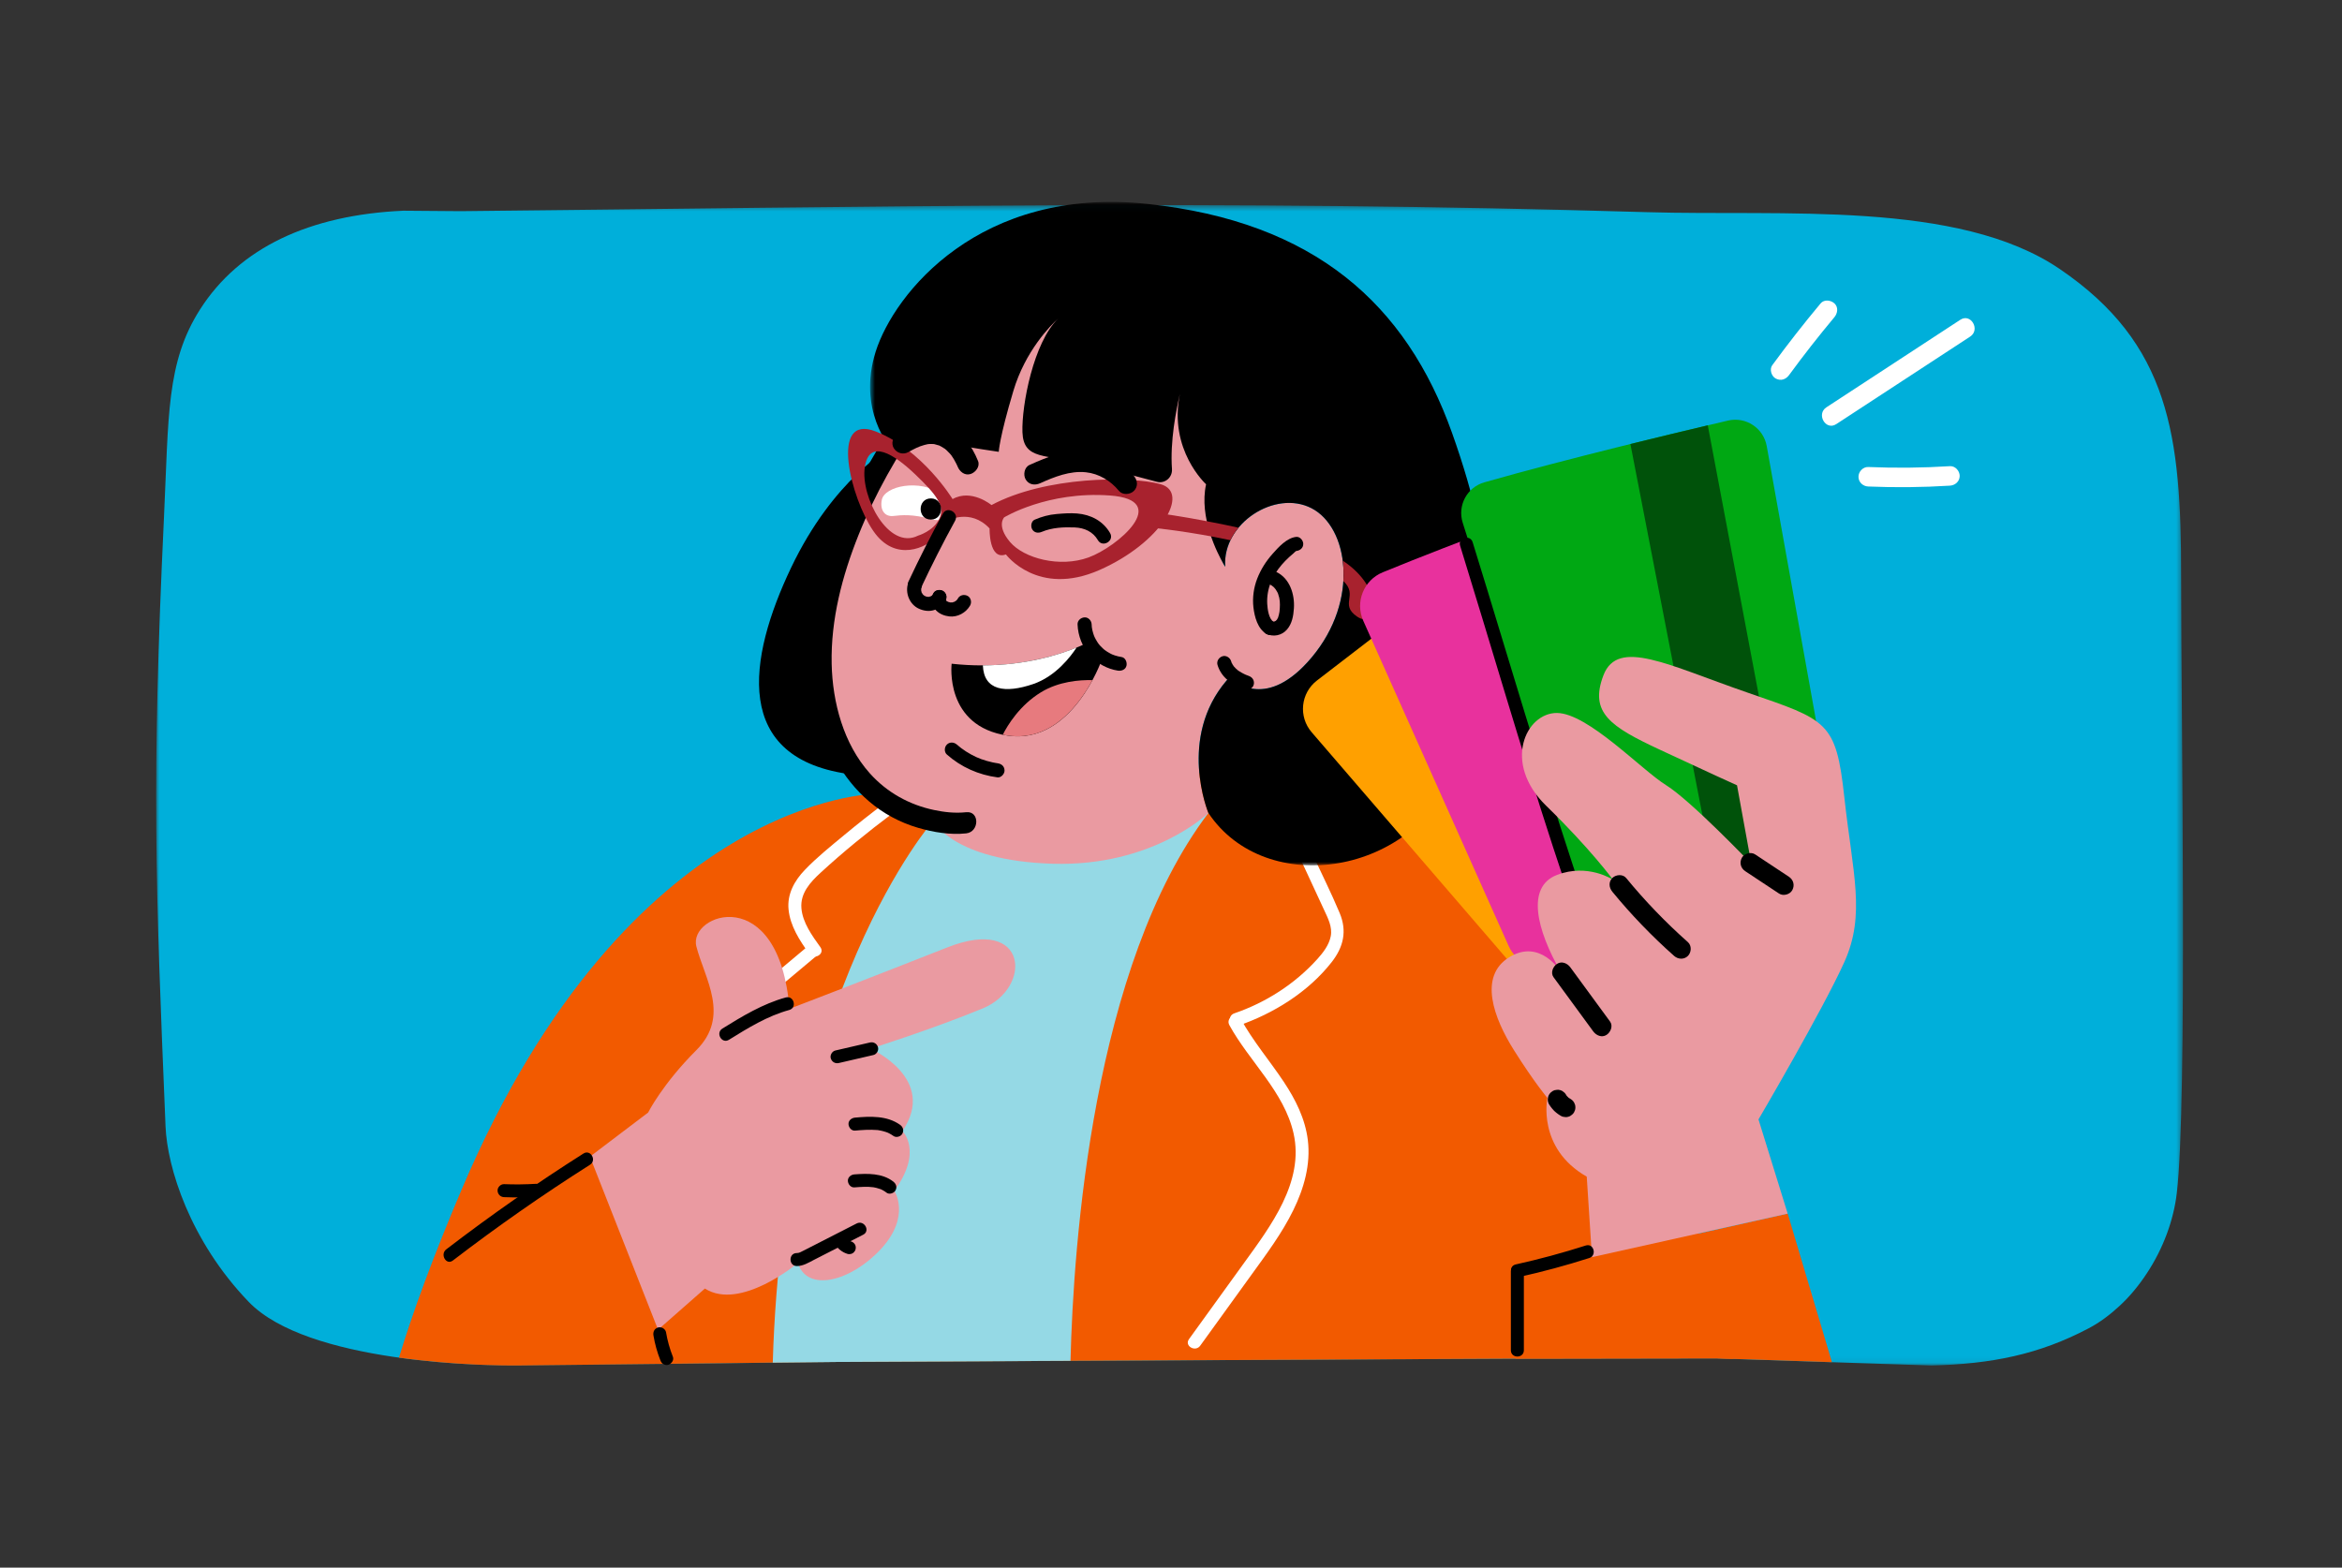 <svg width="360" height="241" viewBox="0 0 360 241" fill="none" xmlns="http://www.w3.org/2000/svg">
<rect x="0" y="0" width="360" height="241" fill="#333333" stroke="none"/>
<mask id="mask0_213_59964" style="mask-type:alpha" maskUnits="userSpaceOnUse" x="24" y="31" width="312" height="179">
<path fill-rule="evenodd" clip-rule="evenodd" d="M24 31.535H335.558V209.924H24V31.535Z" fill="white"/>
</mask>
<g mask="url(#mask0_213_59964)">
<path fill-rule="evenodd" clip-rule="evenodd" d="M335.271 88.609C335.271 110.267 336.245 169.752 334.603 183.448C334.11 187.603 332.519 191.944 329.993 195.765C328.793 197.589 327.378 199.327 325.761 200.806C324.36 202.104 322.742 203.327 321.062 204.206C313.447 208.231 306.083 209.702 296.912 209.924L263.78 208.827L232.417 208.875L129.095 209.375C129.095 209.375 85.241 209.863 79.797 209.919C74.353 209.986 47.272 209.542 38.228 200.14C29.185 190.75 25.698 179.448 25.446 173.16C23.88 135.408 23.285 120.263 25.206 79.506C25.939 63.98 25.534 55.746 30.751 47.569C36.813 38.066 47.6 33.05 61.987 32.392L70.829 32.462C134.022 31.831 187.678 30.661 253.132 32.616C273.998 33.244 300.978 30.74 316.577 41.331C333.541 52.849 335.284 66.951 335.271 88.609Z" fill="#00AFDA"/>
</g>
<path fill-rule="evenodd" clip-rule="evenodd" d="M266.446 208.914L263.78 208.824L258.278 208.834L232.415 208.874L164.551 209.204L129.091 209.374C129.091 209.374 124.827 209.424 118.786 209.483C105.475 209.633 83.546 209.882 79.801 209.923C77.174 209.953 69.545 209.863 61.327 208.714C63.454 201.724 66.57 193.207 70.983 182.821C96.736 122.247 134.633 122.038 134.633 122.038L134.933 122.017L184.352 118.822H184.362L205.812 117.434L219.003 116.575L224.625 116.216L224.675 116.205L233.972 115.607L235.12 115.537L235.949 115.477L239.844 115.227C239.844 115.227 241.612 121.389 244.308 130.825C244.607 131.893 244.927 133.002 245.257 134.15C245.535 135.149 245.825 136.178 246.135 137.236C246.824 139.662 247.553 142.228 248.322 144.905C252.066 158.057 256.53 173.744 260.534 187.924C260.545 187.944 260.554 187.974 260.554 188.004C262.711 195.613 264.738 202.793 266.446 208.914Z" fill="#F25A00"/>
<path fill-rule="evenodd" clip-rule="evenodd" d="M199.832 131.905C201.072 134.579 202.312 137.251 203.551 139.925C204.13 141.174 204.831 142.512 204.555 143.933C204.294 145.276 203.399 146.437 202.504 147.43C199.052 151.26 194.596 154.122 189.726 155.788C188.517 156.2 189.036 158.13 190.257 157.713C195.736 155.84 201.098 152.514 204.7 147.91C206.52 145.584 207.088 143.133 205.928 140.364C204.588 137.164 203.016 134.045 201.557 130.898C201.017 129.732 199.295 130.745 199.832 131.905Z" fill="white"/>
<path fill-rule="evenodd" clip-rule="evenodd" d="M188.973 157.599C192.037 163.201 197.408 167.847 198.842 174.251C200.513 181.707 195.283 188.545 191.188 194.214C188.38 198.101 185.573 201.987 182.765 205.874C182.012 206.917 183.743 207.915 184.49 206.882C187.107 203.259 189.724 199.635 192.341 196.012C194.659 192.804 197.056 189.608 198.804 186.039C200.442 182.695 201.49 179.014 201.033 175.267C200.633 172 199.142 169.034 197.341 166.322C195.166 163.048 192.59 160.051 190.698 156.592C190.081 155.463 188.355 156.471 188.973 157.599Z" fill="white"/>
<path fill-rule="evenodd" clip-rule="evenodd" d="M136.109 123.378C133.956 124.995 131.838 126.658 129.767 128.379C127.704 130.092 125.559 131.806 123.703 133.746C122.114 135.405 120.984 137.442 121.212 139.805C121.46 142.367 122.919 144.587 124.383 146.627C125.124 147.662 126.857 146.666 126.107 145.618C124.844 143.858 123.376 141.855 123.19 139.623C122.998 137.318 124.542 135.634 126.122 134.18C129.617 130.963 133.32 127.955 137.116 125.103C138.132 124.34 137.138 122.605 136.109 123.378Z" fill="white"/>
<path fill-rule="evenodd" clip-rule="evenodd" d="M124.187 145.461C121.101 148.047 118.016 150.634 114.931 153.22C114.518 153.567 114.573 154.275 114.931 154.632C115.341 155.042 115.929 154.98 116.343 154.632C119.428 152.046 122.513 149.459 125.599 146.873C126.012 146.526 125.957 145.819 125.599 145.461C125.189 145.051 124.601 145.113 124.187 145.461Z" fill="white"/>
<path fill-rule="evenodd" clip-rule="evenodd" d="M281.595 209.413L263.78 208.824L232.954 208.874L233.573 195.823L274.794 186.575L281.595 209.413Z" fill="#F25A00"/>
<path fill-rule="evenodd" clip-rule="evenodd" d="M185.751 124.983C167.966 148.44 165 191.299 164.551 209.203L129.091 209.374C129.091 209.374 124.827 209.424 118.786 209.483C120.464 152.235 143.471 126.161 143.471 126.161L185.751 124.983Z" fill="#95D9E5"/>
<path fill-rule="evenodd" clip-rule="evenodd" d="M136.893 68.837C136.893 68.837 128.143 73.53 121.582 87.318C115.02 101.106 112.349 116.841 131.135 119.08C131.135 119.08 117.937 102.36 136.893 68.837Z" fill="black"/>
<path fill-rule="evenodd" clip-rule="evenodd" d="M143.47 126.158C143.47 126.158 146.315 132.302 161.774 132.785C177.232 133.269 185.746 124.981 185.746 124.981C185.746 124.981 180.76 113.023 189.018 104.076C189.018 104.076 194.223 109.89 201.628 101.06C209.032 92.228 207.233 81.048 201.618 78.136C196.002 75.223 187.872 80.466 188.332 87.125C188.332 87.125 184.655 81.921 187.941 72.863L191.227 63.806L182.364 56.392L163.72 47.128L142.596 55.148L139.511 64.838C139.511 64.838 127.088 81.94 126.321 98.391C125.554 114.842 135.048 125.198 143.47 126.158Z" fill="#EA9AA1"/>
<mask id="mask1_213_59964" style="mask-type:alpha" maskUnits="userSpaceOnUse" x="133" y="31" width="96" height="103">
<path fill-rule="evenodd" clip-rule="evenodd" d="M133.742 31.044H228.769V133.039H133.742V31.044Z" fill="white"/>
</mask>
<g mask="url(#mask1_213_59964)">
<path fill-rule="evenodd" clip-rule="evenodd" d="M134.601 54.068C131.755 63.089 136.893 68.837 136.893 68.837L139.507 65.716C139.319 68.097 140.423 67.283 144.954 68.079C149.485 68.875 153.525 69.462 153.525 69.462C153.525 69.462 153.587 67.401 155.77 60.093C157.599 53.959 161.46 50.054 162.653 48.974C158.881 52.612 157.019 62.3 157.166 66.457C157.328 70.749 160.722 69.847 166.691 71.238C170.458 72.108 174.994 73.303 177.824 74.065C179.069 74.4 180.24 73.397 180.148 72.109C179.845 67.857 180.786 63.041 181.373 60.551C179.578 69.163 185.392 74.45 185.392 74.45C184.281 79.539 187.136 85.063 188.054 86.663C188.11 86.766 188.162 86.847 188.198 86.911C188.219 86.95 188.24 86.988 188.254 87.014C188.268 87.04 188.285 87.056 188.292 87.069C188.323 87.111 188.33 87.124 188.33 87.124C187.877 80.462 196.003 75.229 201.615 78.139C207.237 81.052 209.032 92.231 201.627 101.065C194.824 109.175 189.866 104.919 189.121 104.171C188.973 104.268 188.794 104.399 188.593 104.568L188.581 104.575C180.945 113.459 185.747 124.978 185.747 124.978C194.519 138.136 217.58 134.818 224.129 117.7C230.668 100.58 230.239 86.325 223.199 66.549C216.165 46.787 202.082 34.088 176.378 31.348C150.664 28.606 137.455 45.062 134.601 54.068Z" fill="black"/>
</g>
<path fill-rule="evenodd" clip-rule="evenodd" d="M206.395 86.186C206.521 87.197 206.56 88.249 206.501 89.336C208.845 91.538 205.847 92.901 208.606 94.792C211.657 96.876 213.022 90.584 206.395 86.186Z" fill="#A8222E"/>
<path fill-rule="evenodd" clip-rule="evenodd" d="M176.681 81.092C176.681 81.092 180.999 81.468 186.761 82.571C187.53 82.72 188.318 82.875 189.133 83.049C189.464 82.366 189.88 81.719 190.378 81.129C189.005 80.824 187.74 80.562 186.58 80.341C181.23 79.273 178.245 78.93 178.245 78.93L176.681 81.092Z" fill="#A8222E"/>
<path fill-rule="evenodd" clip-rule="evenodd" d="M144.764 75.957C147.093 77.585 146.115 80.645 143.189 79.824C140.263 79.002 138.557 79.182 137.32 79.324C136.081 79.467 135.225 78.505 135.546 76.848C135.96 74.717 141.35 73.571 144.764 75.957Z" fill="white"/>
<path fill-rule="evenodd" clip-rule="evenodd" d="M148.517 124.866C146.745 125.059 145.061 124.838 143.574 124.526C139.76 123.725 136.33 121.818 133.721 118.906C129.665 114.379 127.964 107.997 127.839 102.036C127.697 95.247 129.451 88.547 131.955 82.282C134.494 75.931 137.934 69.918 141.838 64.312C143.037 62.59 140.219 60.963 139.03 62.67C131.418 73.602 124.933 86.736 124.591 100.291C124.306 111.65 129.502 123.876 141.157 127.274C143.47 127.948 146.096 128.382 148.517 128.118C150.575 127.894 150.598 124.639 148.517 124.866Z" fill="black"/>
<path fill-rule="evenodd" clip-rule="evenodd" d="M140.712 72.954C143.96 76.06 145.3 77.806 144.386 79.747C143.473 81.678 141.124 82.344 141.124 82.344C136.576 84.639 132.26 76.338 132.93 71.835C133.588 67.328 137.463 69.848 140.712 72.954ZM154.355 79.536C154.355 79.536 161.001 75.473 170.606 76.174C180.211 76.874 171.753 84.089 167.331 85.696C162.896 87.31 157.392 85.84 155.251 83.318C153.122 80.789 154.355 79.536 154.355 79.536ZM134.242 81.628C137.641 86.586 142.529 84.13 143.989 82.468C145.437 80.813 145.662 80.046 145.662 80.046C145.662 80.046 149.158 78.091 152.113 81.24C152.113 81.24 151.98 86.204 154.624 85.235C154.624 85.235 159.5 91.806 168.981 87.641C178.462 83.476 183.019 75.715 178.401 74.439C173.776 73.149 160.711 73.212 152.407 77.646C152.407 77.646 149.333 75.089 146.428 76.728C146.428 76.728 141.797 69.136 134.597 66.325C127.394 63.522 130.829 76.677 134.242 81.628Z" fill="#A8222E"/>
<path fill-rule="evenodd" clip-rule="evenodd" d="M147.247 91.997C147.211 92.062 147.17 92.124 147.128 92.188C147.029 92.337 147.265 92.029 147.178 92.123C147.152 92.151 147.129 92.18 147.103 92.208C147.053 92.262 146.999 92.315 146.943 92.364C146.913 92.391 146.802 92.478 146.944 92.369C147.099 92.25 146.944 92.366 146.918 92.384C146.855 92.425 146.791 92.464 146.725 92.499C146.692 92.517 146.658 92.533 146.625 92.551C146.481 92.624 146.726 92.501 146.729 92.508C146.738 92.529 146.274 92.63 146.23 92.637C146.327 92.623 146.422 92.611 146.519 92.598C146.313 92.622 146.111 92.621 145.906 92.596C146.002 92.608 146.098 92.621 146.195 92.634C146.03 92.609 145.877 92.565 145.718 92.515C145.512 92.45 145.94 92.634 145.751 92.528C145.68 92.487 145.606 92.451 145.537 92.407C145.503 92.385 145.469 92.362 145.436 92.338C145.573 92.447 145.597 92.465 145.508 92.391C145.481 92.365 145.395 92.256 145.369 92.254C145.468 92.389 145.489 92.41 145.43 92.318C145.379 92.216 145.392 92.249 145.47 92.416C145.478 92.362 145.427 92.244 145.419 92.185L145.457 92.473C145.434 92.251 145.449 92.03 145.471 91.808C145.497 91.547 145.332 91.219 145.154 91.041C144.966 90.853 144.657 90.712 144.387 90.724C144.107 90.736 143.816 90.829 143.62 91.041C143.415 91.265 143.333 91.507 143.303 91.808C143.23 92.555 143.346 93.306 143.903 93.858C144.445 94.395 145.161 94.674 145.906 94.763C147.191 94.918 148.484 94.2 149.119 93.091C149.402 92.599 149.252 91.883 148.731 91.608C148.214 91.335 147.549 91.471 147.247 91.997Z" fill="black"/>
<path fill-rule="evenodd" clip-rule="evenodd" d="M143.469 91.222C143.439 91.288 143.407 91.354 143.368 91.417C143.349 91.448 143.329 91.479 143.308 91.509C143.425 91.364 143.447 91.334 143.377 91.419C143.34 91.46 143.303 91.501 143.264 91.54C143.237 91.565 143.209 91.59 143.182 91.614C143.096 91.684 143.126 91.661 143.271 91.546C143.207 91.573 143.145 91.629 143.083 91.663C142.996 91.71 142.849 91.727 143.141 91.648C142.985 91.69 142.84 91.745 142.677 91.77C142.773 91.757 142.869 91.744 142.965 91.731C142.783 91.754 142.602 91.755 142.419 91.734C142.515 91.747 142.611 91.76 142.708 91.773C142.593 91.757 142.481 91.735 142.37 91.703C142.324 91.689 142.279 91.672 142.234 91.658C142.109 91.62 142.469 91.774 142.307 91.69C142.204 91.637 142.105 91.582 142.007 91.52C141.853 91.423 142.162 91.654 142.065 91.57C142.022 91.531 141.978 91.495 141.936 91.455C141.901 91.422 141.868 91.388 141.835 91.352C141.816 91.331 141.797 91.309 141.779 91.287C141.726 91.224 141.753 91.259 141.86 91.393C141.823 91.299 141.738 91.209 141.691 91.116C141.6 90.939 141.681 91.163 141.715 91.187C141.694 91.172 141.665 91.043 141.657 91.019C141.623 90.905 141.599 90.79 141.581 90.672C141.594 90.768 141.607 90.865 141.621 90.961C141.596 90.763 141.596 90.569 141.619 90.371C141.606 90.467 141.593 90.563 141.58 90.659C141.6 90.522 141.631 90.389 141.674 90.257C141.85 89.717 141.469 89.049 140.918 88.923C140.322 88.788 139.772 89.103 139.584 89.681C139.103 91.152 139.809 92.925 141.238 93.574C141.98 93.911 142.824 94.042 143.615 93.777C144.339 93.534 145.022 93.028 145.341 92.316C145.464 92.042 145.534 91.782 145.45 91.481C145.381 91.229 145.186 90.957 144.952 90.832C144.479 90.582 143.716 90.669 143.469 91.222Z" fill="black"/>
<path fill-rule="evenodd" clip-rule="evenodd" d="M141.539 90.448C143.188 86.93 144.946 83.464 146.812 80.057C147.482 78.832 145.61 77.736 144.94 78.962C143.074 82.371 141.316 85.836 139.667 89.353C139.419 89.883 139.518 90.523 140.056 90.837C140.526 91.112 141.29 90.98 141.539 90.448Z" fill="black"/>
<path fill-rule="evenodd" clip-rule="evenodd" d="M174.302 73.169C172.518 70.998 169.897 69.674 167.12 69.373C164.017 69.035 161.016 70.234 158.245 71.483C157.445 71.844 157.252 73.007 157.662 73.708C158.144 74.532 159.083 74.654 159.887 74.291C162.064 73.31 164.464 72.351 166.901 72.603C168.933 72.813 170.721 73.91 172.003 75.468C172.561 76.147 173.724 76.047 174.302 75.468C174.974 74.797 174.862 73.85 174.302 73.169Z" fill="black"/>
<path fill-rule="evenodd" clip-rule="evenodd" d="M150.339 70.867C149.365 68.458 147.837 66.365 145.341 65.399C142.801 64.417 140.222 65.464 137.984 66.696C137.238 67.107 136.933 68.196 137.4 68.921C137.888 69.677 138.827 69.944 139.625 69.504C140.523 69.01 141.158 68.665 142.062 68.416C142.174 68.386 142.286 68.358 142.399 68.332C142.474 68.316 142.785 68.256 142.564 68.288C142.791 68.255 143.026 68.249 143.255 68.254C143.372 68.256 143.488 68.263 143.604 68.274C143.429 68.257 143.525 68.259 143.643 68.286C143.876 68.338 144.101 68.403 144.328 68.479C144.577 68.564 144.141 68.385 144.379 68.498C144.476 68.543 144.57 68.59 144.664 68.641C144.851 68.742 145.028 68.858 145.207 68.975C145.428 69.121 145.054 68.843 145.26 69.009C145.343 69.076 145.423 69.146 145.502 69.217C145.684 69.383 145.857 69.558 146.019 69.742C146.093 69.825 146.164 69.909 146.233 69.995C146.127 69.862 146.24 70.01 146.278 70.064C146.404 70.247 146.525 70.432 146.639 70.623C146.767 70.838 146.885 71.058 146.996 71.283C147.045 71.382 147.092 71.483 147.138 71.584C147.267 71.86 147.004 71.24 147.203 71.732C147.521 72.517 148.301 73.16 149.203 72.868C149.963 72.622 150.681 71.712 150.339 70.867Z" fill="black"/>
<path fill-rule="evenodd" clip-rule="evenodd" d="M143.089 79.876C145.183 79.876 145.185 76.623 143.089 76.623C140.997 76.623 140.993 79.876 143.089 79.876Z" fill="black"/>
<path fill-rule="evenodd" clip-rule="evenodd" d="M172.4 101.006C172.053 100.951 171.711 100.873 171.377 100.764C171.226 100.715 171.075 100.66 170.929 100.599C171.073 100.658 170.96 100.609 170.881 100.572C170.81 100.538 170.738 100.502 170.667 100.466C170.356 100.303 170.059 100.115 169.778 99.906C169.901 99.998 169.798 99.92 169.735 99.867C169.674 99.816 169.613 99.764 169.555 99.71C169.424 99.592 169.299 99.47 169.18 99.341C169.125 99.282 169.07 99.222 169.016 99.16C169.001 99.142 168.834 98.94 168.912 99.037C168.99 99.135 168.832 98.927 168.817 98.907C168.76 98.825 168.704 98.742 168.651 98.657C168.561 98.517 168.477 98.373 168.399 98.225C168.352 98.137 168.308 98.048 168.265 97.957C168.254 97.935 168.149 97.692 168.198 97.812C168.246 97.932 168.152 97.686 168.143 97.663C168.109 97.568 168.077 97.474 168.047 97.378C167.997 97.219 167.954 97.057 167.917 96.895C167.881 96.733 167.849 96.569 167.826 96.403C167.859 96.642 167.822 96.316 167.82 96.295C167.812 96.195 167.808 96.095 167.803 95.995C167.781 95.429 167.321 94.884 166.719 94.911C166.151 94.936 165.612 95.388 165.636 95.995C165.705 97.778 166.383 99.479 167.582 100.804C168.671 102.008 170.22 102.847 171.823 103.097C172.382 103.184 173.018 102.955 173.158 102.339C173.275 101.821 173 101.099 172.4 101.006Z" fill="black"/>
<path fill-rule="evenodd" clip-rule="evenodd" d="M167.664 98.54C167.664 98.54 159.133 103.452 146.281 102.038C146.281 102.038 145.109 111.69 154.948 113.097C164.787 114.504 169.329 101.508 169.329 101.508L167.664 98.54Z" fill="black"/>
<path fill-rule="evenodd" clip-rule="evenodd" d="M151.082 102.291C151.226 106.166 154.488 106.634 158.817 105.162C162.304 103.974 164.617 100.883 165.482 99.555C162.787 100.661 157.727 102.266 151.082 102.291Z" fill="white"/>
<path fill-rule="evenodd" clip-rule="evenodd" d="M154.146 112.944C154.398 113.006 154.666 113.052 154.947 113.091C161.661 114.05 165.911 108.3 167.926 104.559C165.915 104.511 162.735 104.76 160.018 106.423C156.721 108.435 154.862 111.529 154.146 112.944Z" fill="#E77A7E"/>
<path fill-rule="evenodd" clip-rule="evenodd" d="M145.548 115.997C147.75 117.94 150.423 119.123 153.327 119.509C153.892 119.584 154.435 118.957 154.412 118.425C154.382 117.774 153.932 117.421 153.327 117.341C153.48 117.361 153.079 117.299 153.038 117.292C152.885 117.265 152.732 117.236 152.58 117.204C152.275 117.139 151.973 117.063 151.675 116.976C151.088 116.807 150.519 116.598 150.076 116.394C148.948 115.874 147.932 115.215 147.081 114.465C146.642 114.078 145.98 114.033 145.548 114.465C145.153 114.859 145.107 115.609 145.548 115.997Z" fill="black"/>
<path fill-rule="evenodd" clip-rule="evenodd" d="M194.667 97.461C195.765 97.95 197.037 97.702 197.836 96.772C198.614 95.867 198.817 94.677 198.892 93.522C199.034 91.359 198.258 88.886 196.153 87.909C195.624 87.663 194.985 87.759 194.671 88.298C194.397 88.767 194.526 89.533 195.06 89.781C195.669 90.064 195.994 90.383 196.315 90.979C196.419 91.172 196.406 91.136 196.468 91.308C196.536 91.498 196.593 91.694 196.637 91.892C196.72 92.26 196.741 92.572 196.742 92.969C196.743 93.315 196.713 93.783 196.675 94.049C196.645 94.264 196.539 94.756 196.449 94.964C196.456 94.947 196.266 95.289 196.304 95.239C196.25 95.312 196.179 95.378 196.111 95.436C195.981 95.546 196.212 95.38 196.062 95.464C196.033 95.48 195.827 95.571 195.972 95.52C195.905 95.544 195.833 95.564 195.763 95.577C195.89 95.554 195.79 95.588 195.73 95.567C195.98 95.651 195.551 95.495 195.762 95.589C195.227 95.35 194.597 95.434 194.278 95.978C194.008 96.44 194.13 97.221 194.667 97.461Z" fill="black"/>
<path fill-rule="evenodd" clip-rule="evenodd" d="M199.246 82.538C197.805 82.69 196.525 84.115 195.605 85.153C194.602 86.286 193.794 87.551 193.248 88.964C192.714 90.346 192.499 91.894 192.67 93.367C192.842 94.84 193.314 96.643 194.667 97.461C195.865 98.184 196.956 96.31 195.762 95.589C195.02 95.14 194.833 93.615 194.791 92.835C194.729 91.709 194.923 90.588 195.339 89.54C195.728 88.562 196.317 87.641 197.001 86.844C197.363 86.422 197.752 86.023 198.161 85.647C198.366 85.459 198.576 85.276 198.79 85.099C198.862 85.04 199.175 84.713 199.246 84.706C199.828 84.644 200.33 84.252 200.33 83.622C200.33 83.084 199.832 82.476 199.246 82.538Z" fill="black"/>
<path fill-rule="evenodd" clip-rule="evenodd" d="M187.15 102.224C187.419 103.131 187.978 103.953 188.706 104.554C189.508 105.216 190.413 105.653 191.386 106.006C191.638 106.097 191.997 106.028 192.222 105.897C192.446 105.765 192.661 105.507 192.72 105.248C192.859 104.637 192.534 104.123 191.963 103.915C191.77 103.845 191.578 103.771 191.39 103.691C191.476 103.728 191.562 103.765 191.648 103.801C191.12 103.576 190.614 103.306 190.155 102.959C190.228 103.016 190.302 103.072 190.375 103.128C190.078 102.898 189.809 102.639 189.576 102.345C189.632 102.417 189.688 102.49 189.745 102.564C189.552 102.314 189.388 102.045 189.262 101.755C189.298 101.842 189.335 101.928 189.371 102.014C189.321 101.894 189.278 101.773 189.241 101.648C189.08 101.105 188.472 100.708 187.908 100.891C187.357 101.069 186.978 101.642 187.15 102.224Z" fill="black"/>
<path fill-rule="evenodd" clip-rule="evenodd" d="M160.146 81.761C161.708 81.1 163.524 81.015 165.205 81.086C166.688 81.148 167.998 81.728 168.764 83.043C169.466 84.249 171.34 83.158 170.636 81.949C169.549 80.079 167.673 79.11 165.557 78.939C164.514 78.855 163.447 78.934 162.406 79.025C161.202 79.129 160.16 79.42 159.052 79.889C158.512 80.118 158.394 80.913 158.663 81.373C158.99 81.931 159.604 81.991 160.146 81.761Z" fill="black"/>
<path fill-rule="evenodd" clip-rule="evenodd" d="M212.792 96.652L202.431 104.621C199.931 106.545 199.559 110.175 201.618 112.565L234.035 150.203L243.146 146.829L212.792 96.652Z" fill="#FFA000"/>
<path fill-rule="evenodd" clip-rule="evenodd" d="M270.377 131.153L254.572 78.476C253.651 75.406 250.346 73.733 247.329 74.815C239.406 77.653 224.492 83.088 212.552 87.98C209.624 89.179 208.267 92.557 209.558 95.445L231.896 145.419C233.099 148.111 236.184 149.407 238.949 148.383L266.961 138.009C269.731 136.983 271.226 133.982 270.377 131.153Z" fill="#E8319D"/>
<path fill-rule="evenodd" clip-rule="evenodd" d="M281.53 124.037L271.572 68.577C271.074 65.804 268.359 64.015 265.616 64.656C257.479 66.557 241.064 70.483 228.172 74.147C225.507 74.904 224.002 77.718 224.838 80.36L241.756 133.818C242.538 136.289 245.102 137.729 247.619 137.111L277.862 129.683C280.383 129.063 281.989 126.592 281.53 124.037Z" fill="#00A813"/>
<path fill-rule="evenodd" clip-rule="evenodd" d="M224.441 83.887C229.228 99.349 233.728 114.901 238.748 130.29C240.372 135.266 242.043 140.226 243.746 145.176C244.161 146.384 246.091 145.864 245.672 144.645C240.342 129.155 235.536 113.512 230.793 97.834C229.332 93.003 227.86 88.177 226.367 83.355C225.989 82.132 224.06 82.653 224.441 83.887Z" fill="black"/>
<path fill-rule="evenodd" clip-rule="evenodd" d="M274.794 130.436L263.231 133.281L250.618 68.263C255.072 67.165 259.186 66.177 262.511 65.388L274.794 130.436Z" fill="#00520A"/>
<path fill-rule="evenodd" clip-rule="evenodd" d="M244.709 193.266L274.794 186.578L270.306 172.093C270.306 172.093 280.206 155.228 283.506 147.894C286.805 140.561 284.789 134.328 283.506 122.595C282.222 110.862 280.901 110.72 268.637 106.483C256.373 102.246 248.674 98.051 246.473 103.815C244.273 109.579 247.573 111.717 255.09 115.231C262.606 118.745 267.006 120.729 267.006 120.729L269.206 132.806C269.206 132.806 259.921 123.08 256.131 120.729C252.34 118.378 244.09 109.639 239.324 109.609C234.557 109.579 230.891 117.278 237.674 123.878C244.457 130.478 247.94 135.244 247.94 135.244C247.94 135.244 244.09 132.678 239.324 134.511C234.557 136.344 236.207 142.944 239.873 149.361C239.873 149.361 236.757 144.228 231.991 147.161C227.224 150.094 229.607 156.51 232.723 161.46C235.841 166.41 237.857 168.794 237.857 168.794C237.857 168.794 236.207 176.494 243.907 180.893L244.709 193.266Z" fill="#EA9AA1"/>
<path fill-rule="evenodd" clip-rule="evenodd" d="M247.843 137.094C250.743 140.627 253.917 143.925 257.337 146.957C257.942 147.494 258.86 147.554 259.456 146.957C260.002 146.411 260.063 145.378 259.456 144.839C256.036 141.807 252.861 138.509 249.961 134.976C249.448 134.35 248.376 134.443 247.843 134.976C247.224 135.594 247.328 136.467 247.843 137.094Z" fill="black"/>
<path fill-rule="evenodd" clip-rule="evenodd" d="M238.803 150.23C240.836 153.006 242.869 155.783 244.903 158.559C245.364 159.189 246.223 159.566 246.952 159.096C247.577 158.693 247.984 157.723 247.489 157.047C245.456 154.27 243.423 151.494 241.389 148.718C240.928 148.087 240.069 147.711 239.34 148.18C238.716 148.583 238.307 149.553 238.803 150.23Z" fill="black"/>
<path fill-rule="evenodd" clip-rule="evenodd" d="M241.42 168.95C241.273 168.868 241.131 168.776 240.998 168.673C241.098 168.751 241.2 168.829 241.301 168.907C241.077 168.732 240.875 168.531 240.702 168.306C240.78 168.408 240.858 168.509 240.936 168.61C240.854 168.503 240.778 168.391 240.709 168.275C240.615 168.1 240.486 167.96 240.323 167.854C240.179 167.722 240.008 167.632 239.814 167.586C239.615 167.524 239.415 167.515 239.217 167.56C239.017 167.569 238.832 167.627 238.66 167.738C238.558 167.816 238.458 167.894 238.357 167.972C238.171 168.159 238.042 168.379 237.971 168.632C237.953 168.765 237.936 168.898 237.918 169.03C237.919 169.302 237.987 169.553 238.122 169.786C238.26 170.019 238.429 170.229 238.596 170.441C238.69 170.56 238.791 170.674 238.9 170.78C239.093 170.968 239.311 171.129 239.526 171.29C239.647 171.381 239.775 171.463 239.908 171.537C240.08 171.646 240.266 171.706 240.465 171.715C240.664 171.76 240.863 171.75 241.062 171.688C241.257 171.642 241.427 171.552 241.571 171.42C241.735 171.314 241.863 171.175 241.957 171C242.008 170.881 242.058 170.761 242.109 170.642C242.179 170.377 242.179 170.111 242.109 169.845C242.058 169.727 242.008 169.607 241.957 169.487C241.824 169.262 241.645 169.084 241.42 168.95Z" fill="black"/>
<path fill-rule="evenodd" clip-rule="evenodd" d="M274.973 134.781C273.245 133.638 271.518 132.495 269.79 131.35C269.135 130.918 268.103 131.2 267.74 131.889C267.344 132.64 267.579 133.475 268.278 133.937C270.005 135.081 271.733 136.225 273.462 137.368C274.117 137.802 275.147 137.519 275.511 136.831C275.908 136.079 275.672 135.244 274.973 134.781Z" fill="black"/>
<path fill-rule="evenodd" clip-rule="evenodd" d="M99.626 171.039C99.626 171.039 101.808 166.676 107.044 161.439C112.28 156.203 108.354 150.53 107.044 145.512C105.735 140.494 119.746 135.43 121.358 155.089C121.358 155.089 133.141 150.583 145.62 145.648C158.099 140.712 158.696 151.868 151.089 155.017C143.481 158.166 133.815 161.222 133.815 161.222C133.815 161.222 144.202 165.817 138.714 173.883C138.714 173.883 141.934 176.975 137.471 183.062C137.471 183.062 140.057 186.967 135.441 191.985C130.826 197.003 124.073 198.749 122.649 194.167C122.649 194.167 113.808 201.585 108.354 198.094L101.153 204.421L90.681 177.818L99.626 171.039Z" fill="#EA9AA1"/>
<path fill-rule="evenodd" clip-rule="evenodd" d="M131.682 188.09C130.104 188.896 128.525 189.703 126.946 190.511C126.168 190.908 125.389 191.306 124.611 191.704C124.222 191.903 123.834 192.102 123.444 192.3C123.133 192.459 122.838 192.642 122.481 192.639C121.196 192.63 121.194 194.626 122.481 194.637C123.447 194.644 124.286 194.11 125.119 193.684C125.953 193.258 126.786 192.831 127.62 192.405C129.311 191.542 131.001 190.678 132.69 189.814C133.835 189.229 132.826 187.505 131.682 188.09Z" fill="black"/>
<path fill-rule="evenodd" clip-rule="evenodd" d="M128.465 191.429C128.588 191.602 128.718 191.774 128.867 191.926C129.015 192.075 129.185 192.202 129.353 192.325C129.459 192.402 129.572 192.471 129.689 192.529C129.88 192.624 130.08 192.709 130.284 192.771C130.417 192.812 130.549 192.819 130.682 192.789C130.815 192.782 130.939 192.743 131.054 192.67C131.17 192.607 131.263 192.522 131.334 192.413C131.422 192.316 131.482 192.203 131.512 192.073C131.571 191.818 131.558 191.531 131.412 191.304C131.269 191.081 131.071 190.923 130.815 190.845C130.735 190.821 130.657 190.792 130.581 190.76C130.66 190.793 130.74 190.828 130.819 190.861C130.636 190.782 130.465 190.681 130.308 190.56L130.51 190.716C130.353 190.594 130.212 190.454 130.09 190.297C130.142 190.364 130.194 190.431 130.247 190.499C130.227 190.473 130.208 190.447 130.19 190.422C130.127 190.305 130.041 190.212 129.932 190.141C129.836 190.053 129.723 189.993 129.593 189.962C129.46 189.921 129.328 189.915 129.195 189.945C129.062 189.95 128.938 189.991 128.824 190.063C128.611 190.2 128.423 190.405 128.364 190.66C128.308 190.909 128.312 191.212 128.465 191.429Z" fill="black"/>
<path fill-rule="evenodd" clip-rule="evenodd" d="M131.33 182.543C132.301 182.472 133.287 182.394 134.256 182.523C134.041 182.494 134.309 182.534 134.354 182.542C134.474 182.565 134.595 182.59 134.714 182.619C134.922 182.669 135.125 182.735 135.328 182.804C135.604 182.899 135.165 182.72 135.428 182.843C135.538 182.894 135.647 182.949 135.753 183.008C135.939 183.112 136.116 183.231 136.284 183.362C136.7 183.682 137.42 183.438 137.651 183.003C137.931 182.473 137.736 181.979 137.293 181.637C135.6 180.333 133.348 180.399 131.33 180.545C130.811 180.584 130.306 180.978 130.332 181.544C130.355 182.053 130.773 182.583 131.33 182.543Z" fill="black"/>
<path fill-rule="evenodd" clip-rule="evenodd" d="M131.426 173.814C132.57 173.712 133.702 173.635 134.848 173.727C135.065 173.745 134.811 173.714 135.009 173.746C135.151 173.769 135.291 173.794 135.432 173.825C135.677 173.877 135.919 173.942 136.157 174.022C136.429 174.114 136.449 174.12 136.706 174.252C136.928 174.366 137.138 174.498 137.342 174.642C137.769 174.945 138.471 174.732 138.708 174.284C138.979 173.77 138.805 173.241 138.349 172.918C136.334 171.487 133.767 171.608 131.426 171.817C130.908 171.864 130.402 172.243 130.428 172.816C130.45 173.317 130.87 173.864 131.426 173.814Z" fill="black"/>
<path fill-rule="evenodd" clip-rule="evenodd" d="M128.936 163.425C130.71 163.014 132.482 162.603 134.256 162.193C134.765 162.076 135.114 161.463 134.953 160.965C134.781 160.432 134.271 160.141 133.725 160.267C131.952 160.678 130.178 161.088 128.405 161.498C127.896 161.617 127.546 162.229 127.708 162.727C127.881 163.259 128.39 163.55 128.936 163.425Z" fill="black"/>
<path fill-rule="evenodd" clip-rule="evenodd" d="M112.05 159.851C114.984 158.032 117.959 156.193 121.316 155.271C122.554 154.931 122.028 153.004 120.785 153.345C117.262 154.312 114.122 156.218 111.042 158.126C109.951 158.802 110.953 160.53 112.05 159.851Z" fill="black"/>
<path fill-rule="evenodd" clip-rule="evenodd" d="M69.609 193.788C76.415 188.568 83.449 183.655 90.693 179.063C91.775 178.376 90.774 176.647 89.685 177.338C82.441 181.931 75.407 186.844 68.602 192.064C67.596 192.835 68.589 194.57 69.609 193.788Z" fill="black"/>
<path fill-rule="evenodd" clip-rule="evenodd" d="M77.484 184.044C79.121 184.106 80.761 184.088 82.397 183.989C82.917 183.958 83.42 183.553 83.395 182.991C83.372 182.477 82.955 181.959 82.397 181.993C80.761 182.091 79.121 182.109 77.484 182.046C76.961 182.026 76.462 182.519 76.485 183.045C76.51 183.603 76.924 184.022 77.484 184.044Z" fill="black"/>
<path fill-rule="evenodd" clip-rule="evenodd" d="M100.446 205.31C100.665 206.613 101.021 207.889 101.507 209.118C101.606 209.368 101.725 209.574 101.966 209.715C102.18 209.84 102.496 209.893 102.736 209.816C103.205 209.664 103.639 209.107 103.433 208.587C102.947 207.358 102.591 206.082 102.372 204.779C102.333 204.547 102.108 204.296 101.912 204.182C101.699 204.056 101.383 204.004 101.143 204.081C100.586 204.262 100.352 204.756 100.446 205.31Z" fill="black"/>
<path fill-rule="evenodd" clip-rule="evenodd" d="M234.241 207.58V195.446C234.241 194.161 232.243 194.159 232.243 195.446V207.58C232.243 208.865 234.241 208.867 234.241 207.58Z" fill="black"/>
<path fill-rule="evenodd" clip-rule="evenodd" d="M233.52 196.315C237.153 195.51 240.746 194.538 244.289 193.403C245.509 193.012 244.988 191.083 243.759 191.477C240.215 192.612 236.622 193.584 232.989 194.389C231.735 194.668 232.265 196.593 233.52 196.315Z" fill="black"/>
<path fill-rule="evenodd" clip-rule="evenodd" d="M275.009 57.658C277.258 54.588 279.52 51.699 281.976 48.758C282.478 48.157 282.609 47.221 281.976 46.64C281.423 46.132 280.395 45.998 279.858 46.64C277.279 49.728 274.8 52.9 272.422 56.146C271.958 56.781 272.295 57.844 272.959 58.195C273.739 58.607 274.513 58.335 275.009 57.658Z" fill="white"/>
<path fill-rule="evenodd" clip-rule="evenodd" d="M282.26 65.202C289.121 60.717 295.982 56.231 302.843 51.745C304.45 50.695 302.95 48.099 301.331 49.158C294.47 53.644 287.609 58.13 280.748 62.615C279.141 63.667 280.64 66.262 282.26 65.202Z" fill="white"/>
<path fill-rule="evenodd" clip-rule="evenodd" d="M287.174 74.793C291.361 74.968 295.553 74.924 299.735 74.662C300.543 74.611 301.233 74.01 301.233 73.163C301.233 72.392 300.547 71.615 299.735 71.666C295.553 71.928 291.361 71.972 287.174 71.796C286.365 71.763 285.676 72.51 285.676 73.294C285.676 74.134 286.362 74.759 287.174 74.793Z" fill="white"/>
</svg>
